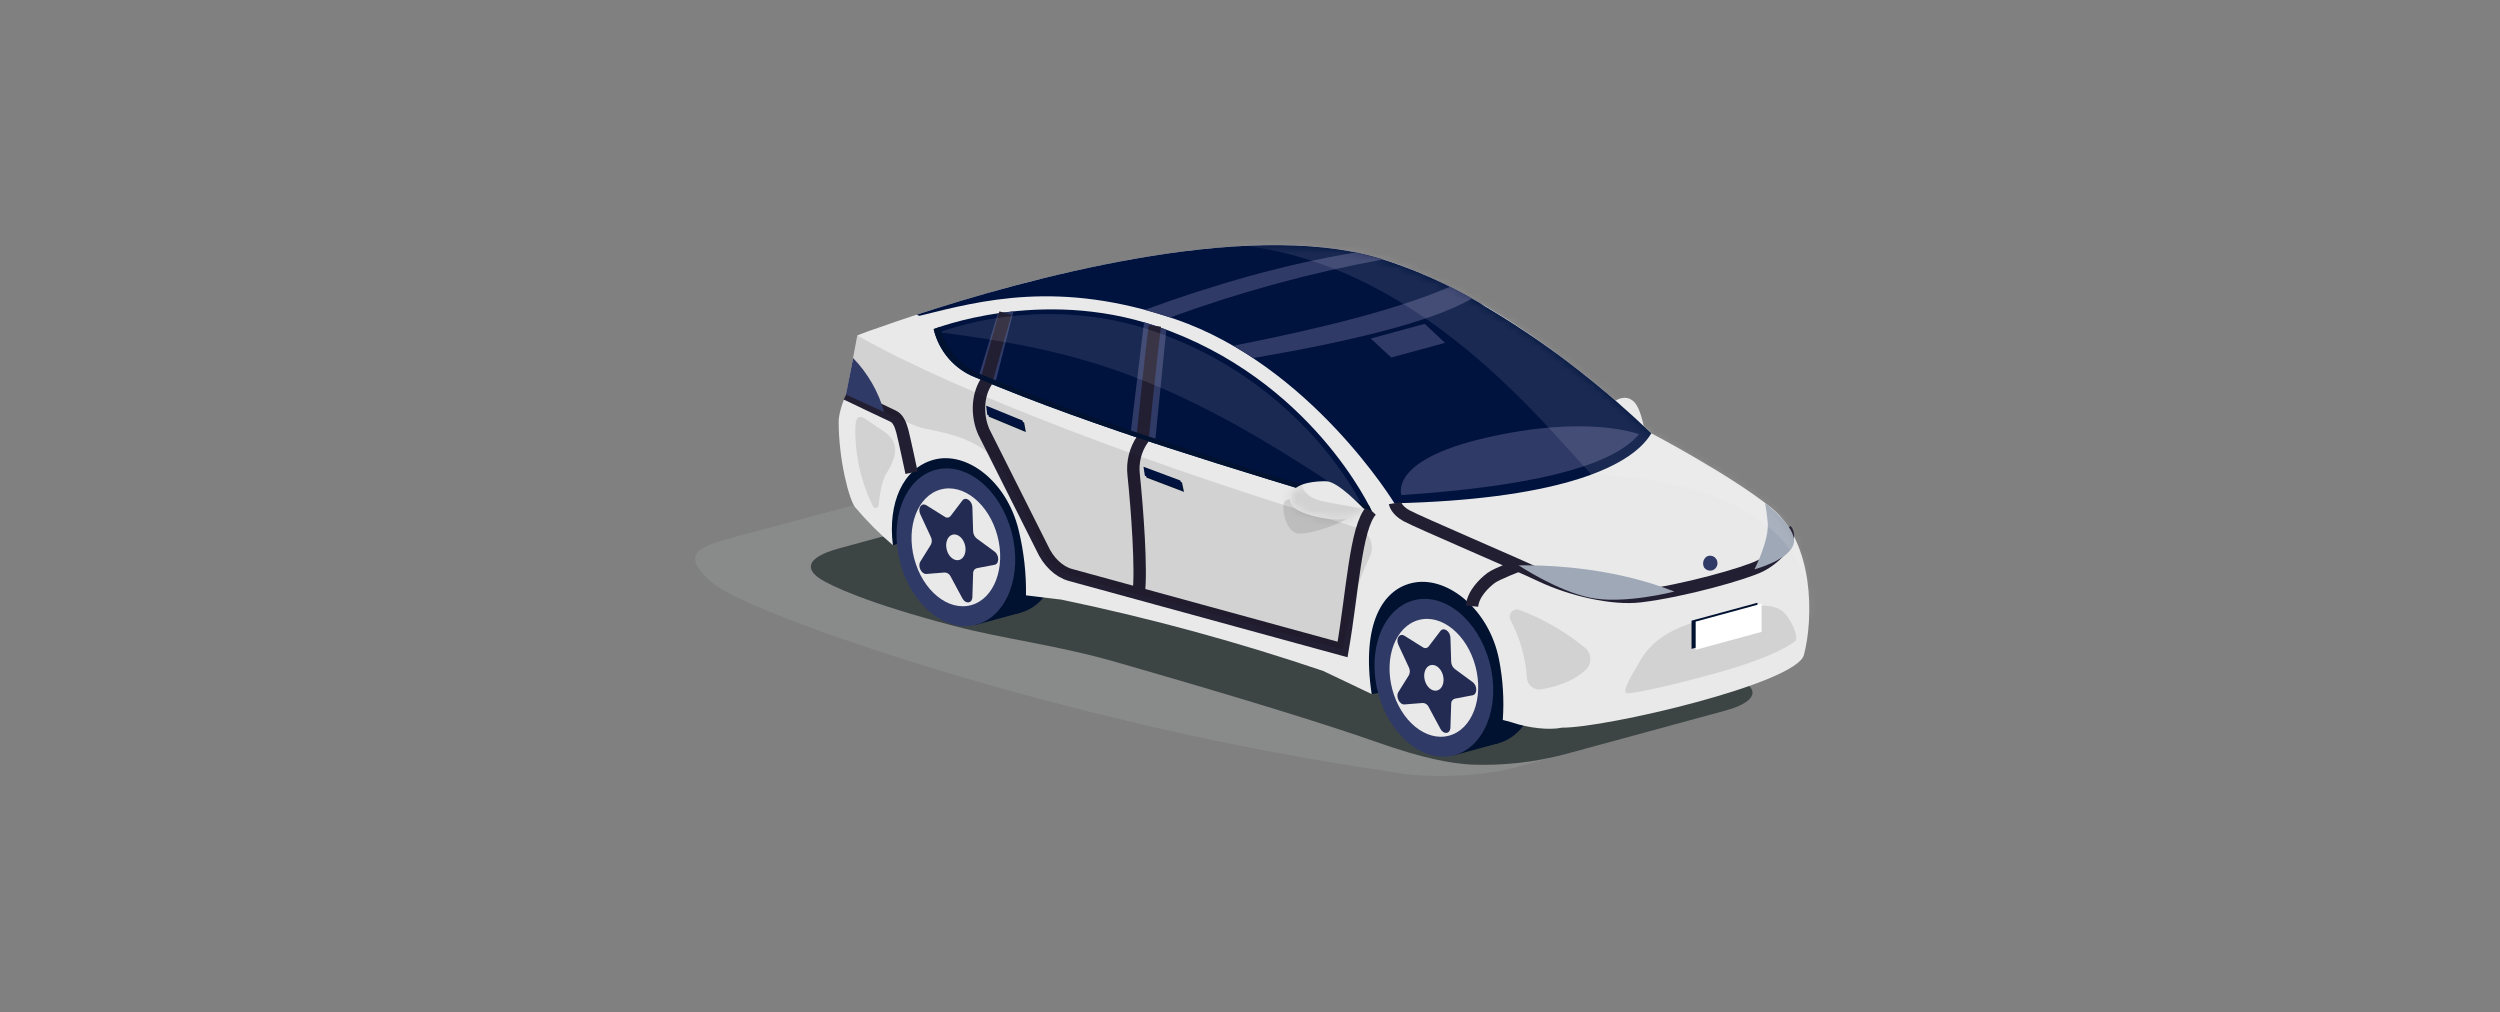 <svg width="321" height="130" viewBox="0 0 321 130" fill="none" xmlns="http://www.w3.org/2000/svg">
<rect x="0" y="0" width="321" height="130" fill="#808080" stroke="none"/>
<path opacity="0.1" d="M116.581 62.996C121.044 61.78 128.347 61.78 132.811 62.996L220.789 86.968C225.252 88.184 225.252 90.174 220.789 91.391L194.437 98.571C189.973 99.787 182.624 99.985 178.103 99.01C136.777 93.059 96.154 78.85 91.545 74.895C86.867 70.882 90.107 70.105 94.57 68.889L116.581 62.996Z" fill="#E5E7EA"/>
<path d="M126.428 65.32C131.059 64.059 138.638 64.059 143.27 65.32L221.549 86.648C226.18 87.91 226.18 89.975 221.549 91.237L201.088 96.805C197.092 97.876 192.961 98.338 188.831 98.173C186.14 97.985 182.801 97.413 176.623 95.234C167.074 91.866 150.268 87.014 143.438 85.049C135.515 82.769 129.031 82.096 122.36 80.337C111.547 77.485 106.662 75.252 105.177 74.231C103.692 73.209 103.13 71.665 107.761 70.404L126.428 65.32Z" fill="#3D4544"/>
<path d="M207.14 51.644L211.059 54.754C211.059 54.754 210.654 52.489 209.857 51.644C208.651 50.369 207.14 51.644 207.14 51.644Z" fill="#E9E9EA"/>
<path d="M135.569 66.779C137.016 72.272 134.984 77.596 131.031 78.674C127.079 79.751 122.701 76.172 121.253 70.68C119.806 65.188 121.838 59.863 125.791 58.786C129.744 57.709 134.122 61.29 135.569 66.779Z" fill="#001230"/>
<path d="M125.789 58.786L119.954 60.376L125.195 80.263L131.03 78.674L125.789 58.786Z" fill="#001230"/>
<path d="M196.948 83.533C198.394 89.025 196.363 94.35 192.41 95.427C188.457 96.505 184.08 92.925 182.632 87.434C181.185 81.942 183.217 76.617 187.17 75.54C191.123 74.463 195.501 78.041 196.948 83.533Z" fill="#001230"/>
<path d="M187.171 75.538L181.336 77.129L186.579 97.018L192.414 95.427L187.171 75.538Z" fill="#001230"/>
<path d="M114.646 70.009L124.916 66.71L169.408 80.498L176.124 89.123L190.696 86.715L189.26 74.135L121.441 55.122L111.182 62.047L114.646 70.009Z" fill="#001230"/>
<path d="M108.666 50.572L110.08 43.07C110.08 43.07 111.061 42.656 112.798 42.075C122.682 38.568 157.176 27.285 176.967 33.11C194.601 38.3 212.033 55.636 212.033 55.636C212.033 55.636 222.353 61.054 227.461 65.226C232.933 69.695 232.872 79.371 231.623 84.099C230.657 87.758 206.16 93.477 200.558 93.432C198.951 93.772 196.307 93.502 194.072 92.738L192.96 92.441C193.142 89.843 192.978 87.232 192.474 84.679C191.229 78.322 185.995 74.064 181.673 74.785C177.556 75.471 174.758 80.069 176.123 89.118L169.902 86.151C158.888 82.419 147.663 79.361 136.289 76.992L131.737 76.442C131.78 73.605 131.459 70.774 130.784 68.02C129.252 61.742 124.087 57.885 119.885 59.031C115.925 60.111 113.97 64.619 114.647 70.004C112.914 68.522 111.3 66.902 109.822 65.159C109.031 64.219 107.682 59.031 107.685 54.175C107.686 52.667 108.666 50.572 108.666 50.572Z" fill="#E9E9EA"/>
<path d="M150.911 40.981C136.026 35.865 125.956 38.588 118.054 40.555L117.698 40.408C131.24 35.97 159.7 28.03 176.967 33.111C181.501 34.518 185.861 36.449 189.963 38.866C190.187 39.013 190.411 39.16 190.636 39.31C194.194 41.415 197.638 43.715 200.951 46.199C203.598 48.202 205.891 50.104 207.695 51.67C209.152 52.944 210.558 54.227 211.911 55.519C211.99 55.596 212.032 55.638 212.032 55.638C209.21 60.392 198.808 64.159 179.048 64.623C179.05 64.624 168.302 46.959 150.911 40.981Z" fill="#00123E"/>
<path d="M176.122 65.597C158.608 60.237 141.032 55.101 125.244 48.454C123.922 47.942 122.742 47.11 121.808 46.029C120.874 44.949 120.213 43.654 119.883 42.255C119.883 42.255 133.526 36.819 148.468 41.879C168.424 48.636 176.121 65.599 176.121 65.599L176.122 65.597Z" fill="#00123E"/>
<path d="M129.89 68.327C131.337 73.819 129.305 79.144 125.352 80.221C121.399 81.298 117.022 77.719 115.574 72.228C114.127 66.736 116.159 61.411 120.112 60.333C124.065 59.255 128.443 62.835 129.89 68.327Z" fill="#303A66"/>
<path d="M124.689 77.7C127.64 76.895 129.157 72.919 128.076 68.819C126.996 64.719 123.727 62.048 120.776 62.852C117.825 63.656 116.308 67.632 117.388 71.732C118.469 75.832 121.737 78.504 124.689 77.7Z" fill="#E9E9EA"/>
<path d="M119.519 69.943L118.168 72.113C117.798 72.708 118.318 73.748 118.96 73.696L121.304 73.508C121.465 73.513 121.622 73.564 121.757 73.656C121.891 73.747 121.997 73.875 122.063 74.025L123.571 76.832C123.985 77.602 124.827 77.49 124.854 76.659L124.95 73.636C124.938 73.485 124.979 73.334 125.064 73.21C125.15 73.086 125.276 72.996 125.419 72.955L127.703 72.52C128.33 72.4 128.33 71.29 127.703 70.828L125.419 69.148C125.278 69.036 125.163 68.894 125.082 68.733C125.001 68.57 124.956 68.392 124.95 68.211L124.854 65.135C124.827 64.292 123.985 63.719 123.571 64.263L122.063 66.248C121.974 66.362 121.846 66.437 121.704 66.456C121.562 66.475 121.419 66.437 121.304 66.35L118.96 64.885C118.318 64.483 117.797 65.239 118.168 66.036L119.519 68.943C119.599 69.097 119.641 69.269 119.641 69.443C119.641 69.617 119.599 69.789 119.519 69.943Z" fill="#242B52"/>
<path d="M123.9 69.958C124.136 70.854 123.805 71.724 123.161 71.9C122.517 72.076 121.8 71.492 121.564 70.595C121.328 69.697 121.659 68.828 122.304 68.652C122.948 68.477 123.664 69.061 123.9 69.958Z" fill="#E9E9EA"/>
<path d="M191.266 85.08C192.713 90.572 190.682 95.897 186.729 96.974C182.776 98.052 178.398 94.472 176.951 88.981C175.504 83.489 177.535 78.164 181.488 77.087C185.441 76.01 189.819 79.588 191.266 85.08Z" fill="#303A66"/>
<path d="M189.454 85.575C190.535 89.675 189.018 93.651 186.067 94.457C183.115 95.263 179.847 92.59 178.765 88.489C177.683 84.388 179.201 80.413 182.153 79.607C185.104 78.801 188.374 81.476 189.454 85.575Z" fill="#E9E9EA"/>
<path d="M180.9 86.697L179.549 88.866C179.179 89.461 179.699 90.502 180.341 90.45L182.685 90.262C182.847 90.266 183.003 90.318 183.138 90.409C183.272 90.501 183.378 90.629 183.444 90.779L184.952 93.586C185.366 94.355 186.208 94.244 186.235 93.413L186.331 90.389C186.32 90.238 186.36 90.087 186.446 89.963C186.531 89.839 186.656 89.749 186.801 89.708L189.085 89.273C189.711 89.153 189.711 88.044 189.085 87.581L186.801 85.901C186.66 85.789 186.544 85.647 186.464 85.486C186.382 85.324 186.337 85.145 186.331 84.964L186.235 81.888C186.208 81.044 185.366 80.472 184.952 81.016L183.444 83.001C183.356 83.115 183.227 83.19 183.085 83.209C182.943 83.228 182.8 83.19 182.685 83.103L180.341 81.638C179.699 81.236 179.178 81.992 179.549 82.789L180.9 85.695C180.98 85.85 181.022 86.022 181.022 86.196C181.022 86.37 180.98 86.542 180.9 86.697Z" fill="#242B52"/>
<path d="M185.279 86.712C185.515 87.609 185.184 88.478 184.54 88.655C183.895 88.83 183.179 88.246 182.943 87.349C182.707 86.452 183.038 85.582 183.682 85.406C184.326 85.23 185.043 85.816 185.279 86.712Z" fill="#E9E9EA"/>
<path d="M146.99 39.78C148.052 40.09 148.9 40.327 150.242 40.761C159.144 37.51 168.297 35.016 177.605 33.305L174.117 32.408C165.157 33.88 156.162 36.442 146.99 39.78Z" fill="#303A66"/>
<path d="M186.165 36.819L189.009 38.326C183.691 41.399 173.271 43.841 160.934 45.976C160.219 45.485 159.362 44.976 158.376 44.391C169.781 42.145 179.547 39.687 186.165 36.819Z" fill="#303A66"/>
<path d="M210.449 55.755C206.78 60.12 195.8 62.504 179.946 63.568C179.946 63.568 178.217 59.131 190.638 56.243C203.881 53.166 210.449 55.755 210.449 55.755Z" fill="#303A66"/>
<path d="M149.757 42.335L148.296 56.939L145.141 55.888L146.892 41.381C147.824 41.658 148.773 41.965 149.757 42.334V42.335Z" fill="#303A66"/>
<path d="M127.717 49.477L125.572 48.59L128.123 40.234L130.131 39.981L127.717 49.477Z" fill="#303A66"/>
<path d="M148.277 41.849C147.686 46.52 146.694 56.409 146.694 56.409C145.786 57.726 145.383 59.334 145.558 60.931C146.015 65.329 146.599 73.213 146.202 76.221" stroke="#231F32" stroke-width="1.593" stroke-miterlimit="10"/>
<path d="M176.067 65.548C174.062 67.716 173.68 75.933 172.388 83.393L137.432 73.821C135.956 73.419 134.583 72.098 133.791 70.32L126.325 55.462C125.493 53.59 125.395 50.97 126.626 49.032L129.09 40.197" stroke="#231F32" stroke-width="1.593" stroke-miterlimit="10"/>
<path d="M179.115 64.602C179.115 64.602 179.263 65.48 180.568 66.204C182.017 67.009 194.644 72.383 197.805 73.887C201.775 75.775 207.07 76.971 210.578 76.556C216.084 75.905 224.117 73.627 226.039 72.65C228.136 71.583 230.337 69.157 229.315 68.06" stroke="#231F32" stroke-width="1.593" stroke-miterlimit="10"/>
<path d="M108.666 50.575C108.666 50.575 114.05 53.156 114.655 53.424C115.259 53.693 115.6 54.395 115.856 55.351C116.112 56.307 117.041 60.694 117.041 60.694" stroke="#231F32" stroke-width="1.593" stroke-miterlimit="10"/>
<path d="M194.988 72.609C194.988 72.609 192.169 73.67 191.432 74.228C190.526 74.913 189.138 76.283 189.006 77.835" stroke="#231F32" stroke-width="1.593" stroke-miterlimit="10"/>
<path opacity="0.1" d="M208.899 89.005C208.026 88.912 210.096 85.763 210.391 85.199C212.904 80.401 218.23 79.704 223.579 78.234C228.376 76.915 229.232 78.773 229.864 79.71C230.107 80.07 231.028 81.907 230.456 82.358C229.126 83.404 226.062 84.76 221.629 86.06C216.828 87.465 209.913 89.116 208.899 89.005Z" fill="black"/>
<path d="M225.275 73.1C225.275 73.1 227.194 69.357 226.971 67.052C226.832 65.595 226.647 64.624 226.647 64.624C226.647 64.624 230.727 67.676 230.332 69.721C229.916 71.878 225.275 73.1 225.275 73.1Z" fill="#9FA8B6"/>
<path d="M218.824 72.89C218.932 73.036 219.078 73.147 219.246 73.212C219.414 73.276 219.595 73.29 219.771 73.254C219.947 73.217 220.108 73.13 220.237 73.004C220.367 72.877 220.458 72.716 220.5 72.539C220.543 72.362 220.535 72.176 220.478 72.004C220.421 71.831 220.317 71.678 220.178 71.563C220.039 71.448 219.871 71.375 219.693 71.353C219.515 71.332 219.335 71.362 219.173 71.44C218.94 71.587 218.772 71.822 218.707 72.093C218.642 72.364 218.684 72.65 218.824 72.89Z" fill="#303A66"/>
<path opacity="0.1" d="M174.245 67.746C149.198 60.267 122.73 50.334 110.079 43.071L108.666 50.573C108.666 50.573 113.06 52.819 117.697 54.735C119.492 55.476 126.16 55.551 128.954 60.693C133.462 68.987 133.843 71.713 135.764 73.031C137.436 74.179 143.823 75.698 153.619 78.237C158.983 79.627 172.388 83.391 172.388 83.391C173.184 78.873 174.248 74.786 175.854 71.575C176.033 71.221 176.132 70.832 176.146 70.434C176.16 70.037 176.088 69.641 175.934 69.276C175.781 68.91 175.55 68.583 175.257 68.319C174.965 68.054 174.62 67.859 174.245 67.746Z" fill="black"/>
<path opacity="0.1" d="M193.953 79.627C195.164 81.907 195.878 84.426 196.047 87.012C196.062 87.243 196.125 87.467 196.232 87.671C196.339 87.875 196.487 88.054 196.667 88.195C196.847 88.336 197.054 88.438 197.275 88.492C197.495 88.546 197.725 88.552 197.948 88.51C200.237 88.084 202.2 87.325 203.613 86.005C203.805 85.826 203.958 85.606 204.061 85.361C204.163 85.116 204.212 84.851 204.205 84.585C204.199 84.319 204.136 84.058 204.022 83.818C203.908 83.579 203.744 83.367 203.543 83.197C201.01 81.113 198.158 79.463 195.102 78.314C194.926 78.246 194.735 78.234 194.553 78.279C194.371 78.324 194.206 78.425 194.082 78.567C193.957 78.71 193.878 78.887 193.855 79.076C193.832 79.266 193.866 79.458 193.953 79.627Z" fill="black"/>
<path opacity="0.1" d="M113.872 60.693C115.296 58.422 115.462 56.587 113.264 55.233C111.066 53.878 109.9 52.37 109.829 54.915C109.759 58.422 110.541 61.893 112.105 65.019C112.142 65.091 112.199 65.149 112.27 65.185C112.341 65.221 112.422 65.233 112.5 65.22C112.578 65.206 112.65 65.168 112.705 65.11C112.761 65.052 112.796 64.978 112.807 64.898C112.933 63.982 113.088 61.944 113.872 60.693Z" fill="black"/>
<path d="M109.541 45.976C111.42 47.914 112.792 50.299 113.533 52.915L108.625 50.663L109.541 45.976Z" fill="#303A66"/>
<path d="M194.99 72.584C200.071 72.537 207.707 73.098 214.988 75.954C214.988 75.954 208.532 77.629 204.21 76.75C199.888 75.871 194.99 72.584 194.99 72.584Z" fill="#9FA8B6"/>
<path d="M185.546 44.02L178.632 45.904L176.007 43.466L182.922 41.582L185.546 44.02Z" fill="#303A66"/>
<path d="M151.766 61.942L147.033 60.173L147.21 61.327L152.024 63.16L151.766 61.942Z" fill="#001230"/>
<path d="M151.559 61.696L146.825 59.93L147.002 61.083L151.817 62.916L151.559 61.696Z" fill="#00123E"/>
<path d="M131.498 54.254L126.819 52.341L126.961 53.5L131.721 55.48L131.498 54.254Z" fill="#001230"/>
<path d="M131.297 54L126.618 52.087L126.761 53.246L131.521 55.227L131.297 54Z" fill="#00123E"/>
<mask id="mask0_4059_61026" style="mask-type:luminance" maskUnits="userSpaceOnUse" x="107" y="31" width="126" height="64">
<path d="M108.666 50.572L110.08 43.07C110.08 43.07 111.061 42.656 112.798 42.075C122.682 38.568 157.176 27.285 176.967 33.11C194.601 38.3 212.033 55.636 212.033 55.636C212.033 55.636 222.353 61.054 227.461 65.226C232.933 69.695 232.872 79.964 231.623 84.694C230.657 88.353 206.16 94.072 200.558 94.027C198.344 94.435 196.096 94.626 193.846 94.595L192.96 92.441C193.142 89.843 192.978 87.232 192.474 84.679C191.229 78.322 185.995 74.064 181.673 74.785C177.556 75.471 174.758 80.069 176.123 89.118L169.902 86.151C158.888 82.419 147.663 79.361 136.289 76.992L131.737 76.442C131.78 73.605 131.459 70.774 130.784 68.02C129.252 61.742 124.087 57.885 119.885 59.031C115.925 60.111 113.97 64.619 114.647 70.004C112.914 68.522 111.3 66.902 109.822 65.159C109.031 64.219 107.682 59.031 107.685 54.175C107.686 52.667 108.666 50.572 108.666 50.572Z" fill="white"/>
</mask>
<g mask="url(#mask0_4059_61026)">
<path opacity="0.1" d="M232.476 79.777C232.956 65.031 215.652 61.191 204.347 60.961C196.698 52.66 177.607 28.751 150.463 31.469L136.538 29.581L152.077 27.811L184.111 32.407L237.855 70.891L232.476 79.777Z" fill="white"/>
</g>
<path opacity="0.1" d="M174.744 64.623C151.062 48.435 139.422 45.106 120.66 42.67C120.66 42.67 133.475 37.478 148.166 42.535C167.412 49.161 174.744 64.622 174.744 64.622V64.623Z" fill="white"/>
<path d="M120.682 41.97C121.022 43.35 121.684 44.627 122.613 45.692C123.542 46.756 124.711 47.577 126.019 48.083C141.467 54.587 158.625 59.643 175.767 64.881C176.006 65.341 176.122 65.597 176.122 65.597C158.608 60.237 141.032 55.102 125.244 48.454C123.922 47.942 122.742 47.11 121.808 46.03C120.874 44.95 120.213 43.654 119.883 42.255C119.883 42.255 120.163 42.145 120.682 41.97Z" fill="#001230"/>
<path opacity="0.1" d="M173.394 65.846C173.394 65.846 173.819 65.959 172.75 66.695C171.585 67.498 167.426 68.868 166.356 68.434C164.857 67.826 164.373 64.496 165.141 64.234C167.066 63.579 167.745 62.95 168.39 62.988C169.035 63.027 173.394 65.846 173.394 65.846Z" fill="black"/>
<path d="M175.088 65.315C175.088 65.315 171.839 61.827 170.317 61.797C169.132 61.774 166.368 61.887 165.727 63.481C165.087 65.076 167.021 65.935 169.477 66.448C171.933 66.96 173.613 66.57 174.21 66.244C174.583 66.026 174.888 65.704 175.088 65.315Z" fill="#E9E9EA"/>
<mask id="mask1_4059_61026" style="mask-type:luminance" maskUnits="userSpaceOnUse" x="165" y="61" width="11" height="6">
<path d="M175.088 65.315C175.088 65.315 171.839 61.827 170.317 61.797C169.132 61.774 166.368 61.887 165.727 63.481C165.087 65.076 167.021 65.935 169.477 66.448C171.933 66.96 173.613 66.57 174.21 66.244C174.583 66.026 174.888 65.704 175.088 65.315Z" fill="white"/>
</mask>
<g mask="url(#mask1_4059_61026)">
<path opacity="0.1" d="M167.154 61.929C167.154 61.929 166.942 63.66 169.693 64.33C171.122 64.679 175.65 65.386 175.65 65.386L174.548 67.419L165.444 67.594L164.265 63.61L165.929 61.324L167.151 61.929H167.154Z" fill="black"/>
</g>
<path d="M225.654 81.011L217.193 83.316V79.695L225.654 77.39V81.011Z" fill="#001230"/>
<path d="M226.187 81.13L217.725 83.436V79.814L226.187 77.509V81.13Z" fill="white"/>
</svg>
